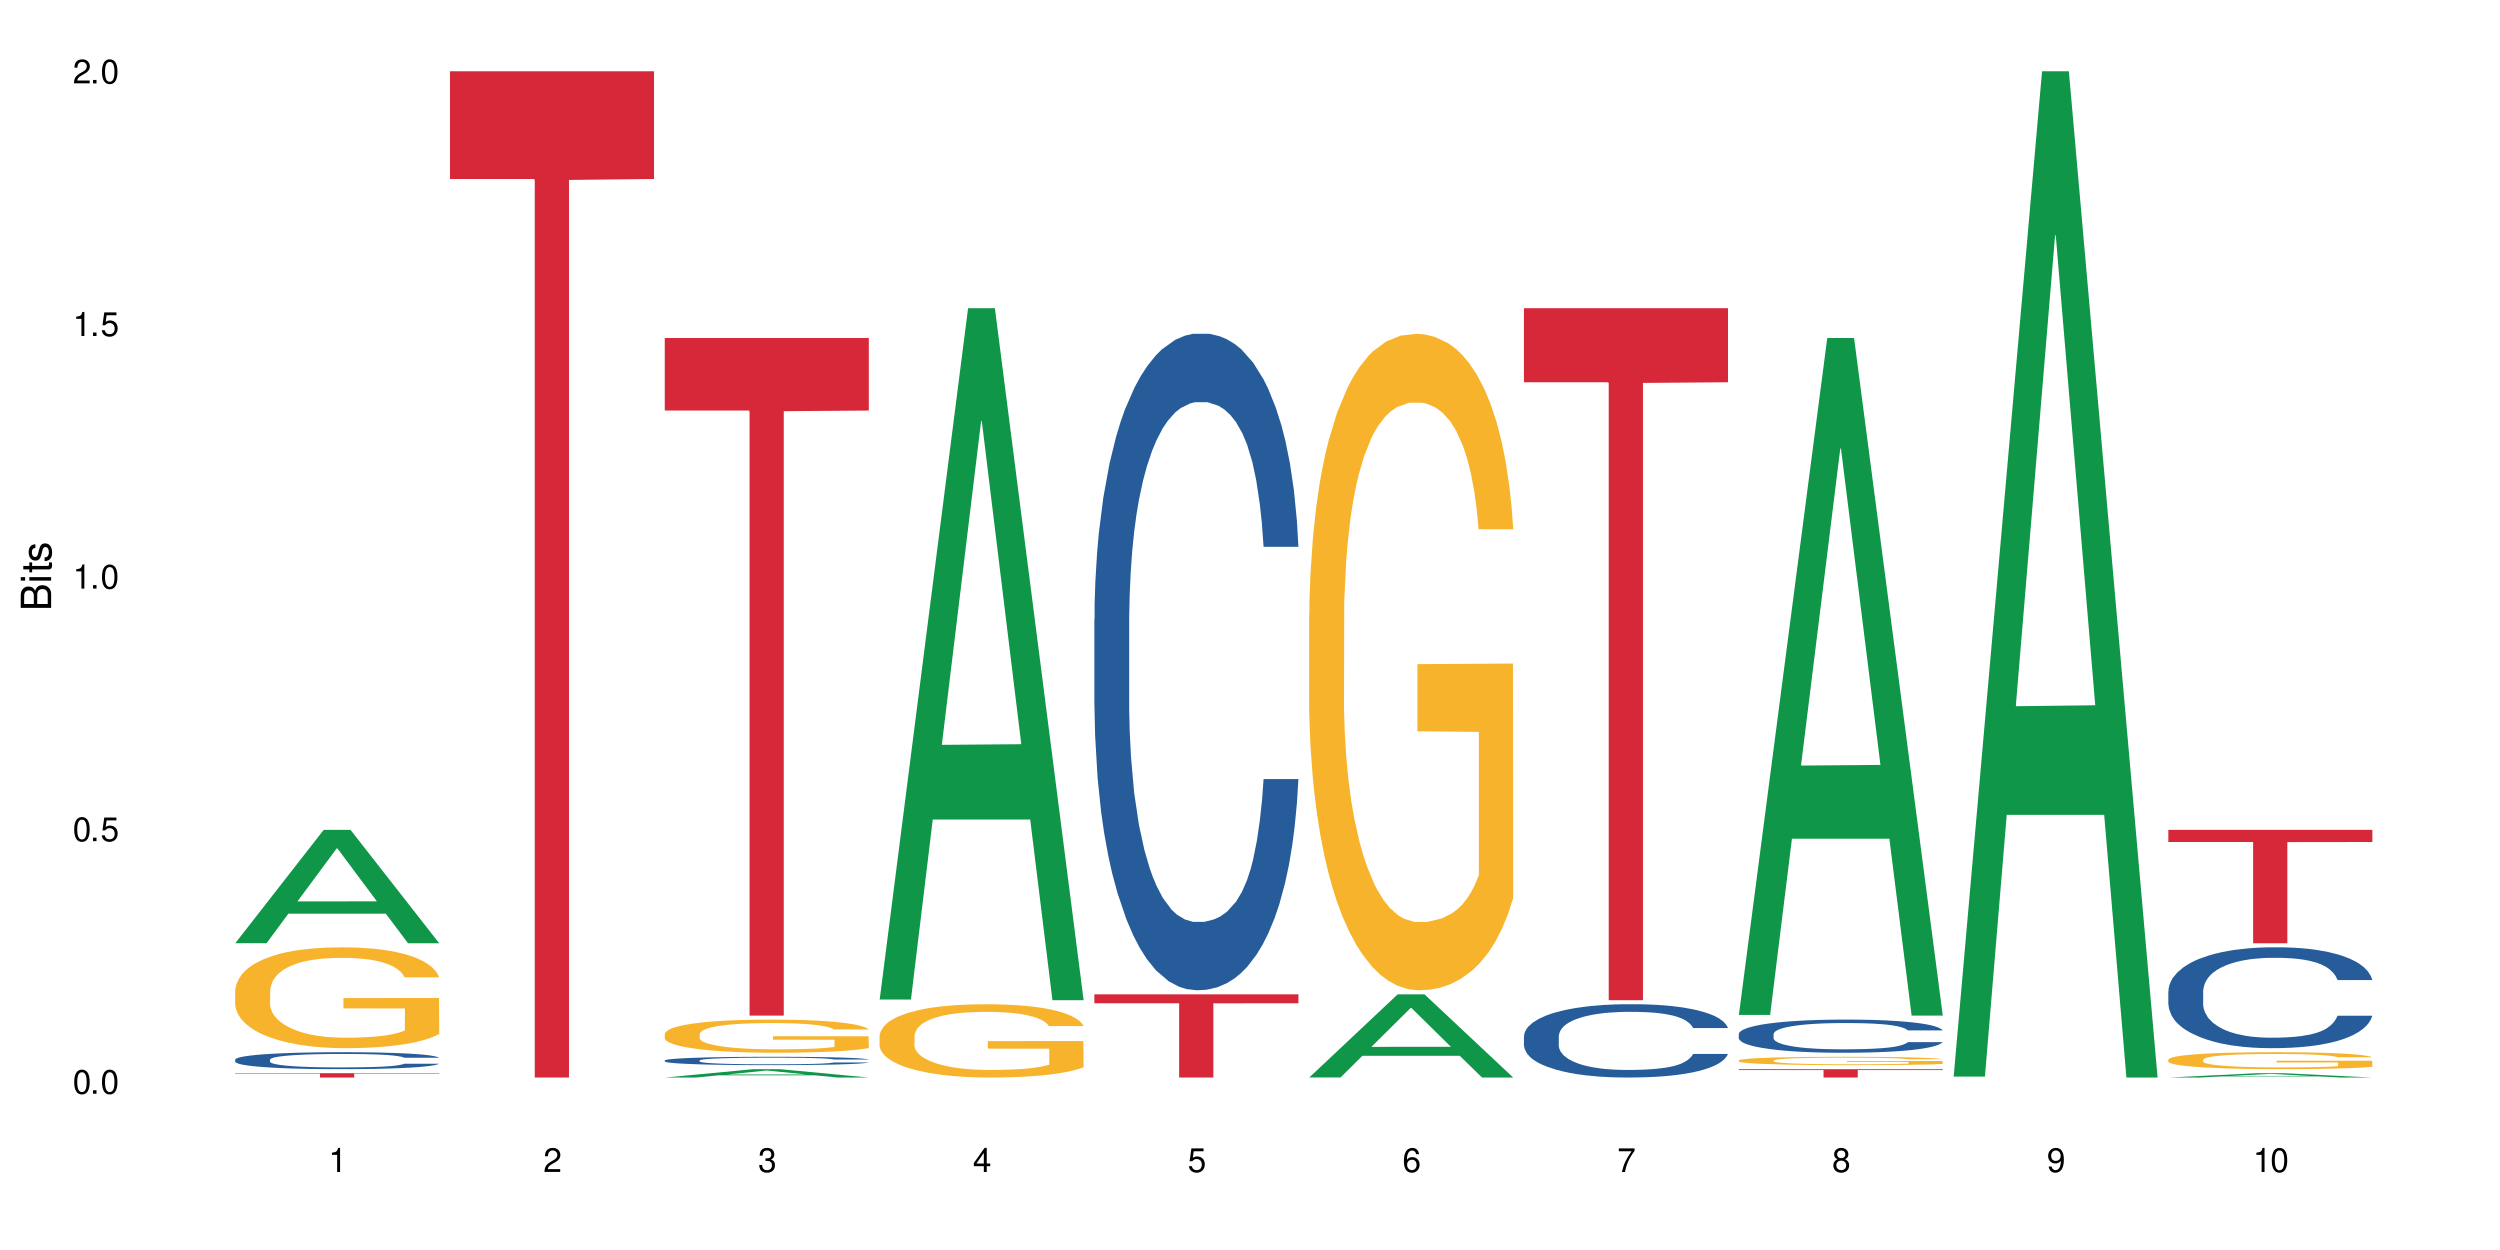 <?xml version="1.0" encoding="UTF-8"?>
<svg xmlns="http://www.w3.org/2000/svg" xmlns:xlink="http://www.w3.org/1999/xlink" width="720" height="360" viewBox="0 0 720 360">
<defs>
<g>
<g id="glyph-0-0">
</g>
<g id="glyph-0-1">
<path d="M 2.641 -6.938 C 2 -6.938 1.422 -6.656 1.078 -6.172 C 0.641 -5.562 0.406 -4.641 0.406 -3.359 C 0.406 -1.016 1.188 0.219 2.641 0.219 C 4.078 0.219 4.859 -1.016 4.859 -3.297 C 4.859 -4.641 4.656 -5.547 4.203 -6.172 C 3.844 -6.656 3.281 -6.938 2.641 -6.938 Z M 2.641 -6.188 C 3.547 -6.188 4 -5.25 4 -3.375 C 4 -1.406 3.562 -0.484 2.625 -0.484 C 1.734 -0.484 1.281 -1.438 1.281 -3.344 C 1.281 -5.25 1.734 -6.188 2.641 -6.188 Z M 2.641 -6.188 "/>
</g>
<g id="glyph-0-2">
<path d="M 1.828 -1 L 0.828 -1 L 0.828 0 L 1.828 0 Z M 1.828 -1 "/>
</g>
<g id="glyph-0-3">
<path d="M 4.562 -6.797 L 1.062 -6.797 L 0.547 -3.094 L 1.328 -3.094 C 1.719 -3.562 2.047 -3.734 2.578 -3.734 C 3.484 -3.734 4.062 -3.109 4.062 -2.094 C 4.062 -1.125 3.484 -0.531 2.578 -0.531 C 1.828 -0.531 1.375 -0.906 1.188 -1.672 L 0.328 -1.672 C 0.453 -1.109 0.547 -0.844 0.75 -0.594 C 1.125 -0.078 1.828 0.219 2.594 0.219 C 3.969 0.219 4.922 -0.781 4.922 -2.219 C 4.922 -3.562 4.031 -4.484 2.719 -4.484 C 2.25 -4.484 1.859 -4.359 1.469 -4.062 L 1.734 -5.969 L 4.562 -5.969 Z M 4.562 -6.797 "/>
</g>
<g id="glyph-0-4">
<path d="M 2.484 -4.938 L 2.484 0 L 3.328 0 L 3.328 -6.938 L 2.766 -6.938 C 2.469 -5.875 2.281 -5.734 0.984 -5.562 L 0.984 -4.938 Z M 2.484 -4.938 "/>
</g>
<g id="glyph-0-5">
<path d="M 4.859 -0.828 L 1.281 -0.828 C 1.359 -1.406 1.672 -1.781 2.5 -2.281 L 3.469 -2.828 C 4.406 -3.344 4.906 -4.062 4.906 -4.906 C 4.906 -5.484 4.672 -6.031 4.266 -6.406 C 3.859 -6.766 3.375 -6.938 2.719 -6.938 C 1.859 -6.938 1.219 -6.625 0.844 -6.031 C 0.609 -5.672 0.5 -5.234 0.484 -4.531 L 1.328 -4.531 C 1.359 -5.016 1.406 -5.281 1.531 -5.516 C 1.75 -5.938 2.188 -6.203 2.703 -6.203 C 3.469 -6.203 4.031 -5.641 4.031 -4.891 C 4.031 -4.344 3.719 -3.859 3.125 -3.516 L 2.234 -3 C 0.812 -2.172 0.406 -1.531 0.328 -0.016 L 4.859 -0.016 Z M 4.859 -0.828 "/>
</g>
<g id="glyph-0-6">
<path d="M 2.125 -3.188 L 2.578 -3.188 C 3.5 -3.188 3.984 -2.766 3.984 -1.922 C 3.984 -1.062 3.469 -0.531 2.594 -0.531 C 1.656 -0.531 1.203 -1 1.156 -2.016 L 0.312 -2.016 C 0.344 -1.453 0.438 -1.094 0.609 -0.781 C 0.953 -0.109 1.625 0.219 2.547 0.219 C 3.953 0.219 4.859 -0.625 4.859 -1.938 C 4.859 -2.828 4.516 -3.297 3.703 -3.594 C 4.344 -3.844 4.656 -4.328 4.656 -5.031 C 4.656 -6.219 3.875 -6.938 2.578 -6.938 C 1.203 -6.938 0.484 -6.172 0.453 -4.703 L 1.297 -4.703 C 1.312 -5.125 1.344 -5.359 1.453 -5.578 C 1.641 -5.969 2.062 -6.203 2.594 -6.203 C 3.344 -6.203 3.797 -5.75 3.797 -5 C 3.797 -4.516 3.609 -4.219 3.25 -4.047 C 3.016 -3.953 2.703 -3.922 2.125 -3.906 Z M 2.125 -3.188 "/>
</g>
<g id="glyph-0-7">
<path d="M 3.141 -1.672 L 3.141 0 L 3.984 0 L 3.984 -1.672 L 4.984 -1.672 L 4.984 -2.438 L 3.984 -2.438 L 3.984 -6.938 L 3.359 -6.938 L 0.266 -2.578 L 0.266 -1.672 Z M 3.141 -2.438 L 1 -2.438 L 3.141 -5.5 Z M 3.141 -2.438 "/>
</g>
<g id="glyph-0-8">
<path d="M 4.781 -5.125 C 4.609 -6.266 3.891 -6.938 2.844 -6.938 C 2.094 -6.938 1.422 -6.578 1.031 -5.953 C 0.594 -5.266 0.406 -4.422 0.406 -3.172 C 0.406 -2 0.578 -1.25 0.984 -0.641 C 1.359 -0.078 1.953 0.219 2.703 0.219 C 3.984 0.219 4.922 -0.75 4.922 -2.094 C 4.922 -3.375 4.062 -4.281 2.844 -4.281 C 2.172 -4.281 1.641 -4.031 1.281 -3.516 C 1.281 -5.234 1.828 -6.188 2.797 -6.188 C 3.391 -6.188 3.797 -5.797 3.938 -5.125 Z M 2.734 -3.531 C 3.547 -3.531 4.062 -2.953 4.062 -2.031 C 4.062 -1.156 3.484 -0.531 2.703 -0.531 C 1.922 -0.531 1.328 -1.188 1.328 -2.078 C 1.328 -2.938 1.906 -3.531 2.734 -3.531 Z M 2.734 -3.531 "/>
</g>
<g id="glyph-0-9">
<path d="M 4.984 -6.797 L 0.438 -6.797 L 0.438 -5.969 L 4.109 -5.969 C 2.5 -3.656 1.828 -2.234 1.328 0 L 2.219 0 C 2.594 -2.172 3.453 -4.047 4.984 -6.094 Z M 4.984 -6.797 "/>
</g>
<g id="glyph-0-10">
<path d="M 3.75 -3.656 C 4.469 -4.094 4.688 -4.438 4.688 -5.078 C 4.688 -6.172 3.844 -6.938 2.641 -6.938 C 1.438 -6.938 0.594 -6.172 0.594 -5.094 C 0.594 -4.438 0.812 -4.094 1.516 -3.656 C 0.734 -3.266 0.359 -2.703 0.359 -1.922 C 0.359 -0.656 1.281 0.219 2.641 0.219 C 3.984 0.219 4.922 -0.656 4.922 -1.922 C 4.922 -2.703 4.531 -3.266 3.75 -3.656 Z M 2.641 -6.188 C 3.359 -6.188 3.812 -5.75 3.812 -5.062 C 3.812 -4.406 3.344 -3.984 2.641 -3.984 C 1.922 -3.984 1.453 -4.406 1.453 -5.078 C 1.453 -5.75 1.922 -6.188 2.641 -6.188 Z M 2.641 -3.266 C 3.484 -3.266 4.062 -2.719 4.062 -1.906 C 4.062 -1.078 3.484 -0.531 2.625 -0.531 C 1.797 -0.531 1.219 -1.094 1.219 -1.906 C 1.219 -2.719 1.781 -3.266 2.641 -3.266 Z M 2.641 -3.266 "/>
</g>
<g id="glyph-0-11">
<path d="M 0.516 -1.578 C 0.672 -0.453 1.406 0.219 2.438 0.219 C 3.188 0.219 3.859 -0.141 4.266 -0.766 C 4.688 -1.453 4.891 -2.297 4.891 -3.547 C 4.891 -4.719 4.703 -5.453 4.312 -6.078 C 3.938 -6.641 3.344 -6.938 2.594 -6.938 C 1.297 -6.938 0.359 -5.969 0.359 -4.625 C 0.359 -3.344 1.234 -2.453 2.453 -2.453 C 3.094 -2.453 3.578 -2.672 4.016 -3.203 C 4 -1.484 3.469 -0.531 2.5 -0.531 C 1.906 -0.531 1.484 -0.906 1.359 -1.578 Z M 2.578 -6.203 C 3.375 -6.203 3.969 -5.531 3.969 -4.641 C 3.969 -3.797 3.391 -3.188 2.547 -3.188 C 1.734 -3.188 1.234 -3.766 1.234 -4.688 C 1.234 -5.562 1.797 -6.203 2.578 -6.203 Z M 2.578 -6.203 "/>
</g>
<g id="glyph-1-0">
</g>
<g id="glyph-1-1">
<path d="M 0 -0.953 L 0 -4.891 C 0 -5.719 -0.234 -6.344 -0.734 -6.797 C -1.188 -7.234 -1.812 -7.469 -2.5 -7.469 C -3.547 -7.469 -4.188 -7 -4.625 -5.875 C -4.984 -6.688 -5.625 -7.094 -6.531 -7.094 C -7.172 -7.094 -7.734 -6.859 -8.141 -6.391 C -8.562 -5.922 -8.75 -5.344 -8.75 -4.5 L -8.75 -0.953 Z M -4.984 -2.062 L -7.766 -2.062 L -7.766 -4.219 C -7.766 -4.844 -7.688 -5.203 -7.453 -5.5 C -7.219 -5.812 -6.859 -5.969 -6.375 -5.969 C -5.891 -5.969 -5.531 -5.812 -5.297 -5.5 C -5.062 -5.203 -4.984 -4.844 -4.984 -4.219 Z M -0.984 -2.062 L -4 -2.062 L -4 -4.781 C -4 -5.766 -3.438 -6.359 -2.484 -6.359 C -1.547 -6.359 -0.984 -5.766 -0.984 -4.781 Z M -0.984 -2.062 "/>
</g>
<g id="glyph-1-2">
<path d="M -6.281 -1.797 L -6.281 -0.797 L 0 -0.797 L 0 -1.797 Z M -8.75 -1.797 L -8.75 -0.797 L -7.484 -0.797 L -7.484 -1.797 Z M -8.75 -1.797 "/>
</g>
<g id="glyph-1-3">
<path d="M -6.281 -3.047 L -6.281 -2.016 L -8.016 -2.016 L -8.016 -1.016 L -6.281 -1.016 L -6.281 -0.172 L -5.469 -0.172 L -5.469 -1.016 L -0.719 -1.016 C -0.078 -1.016 0.281 -1.453 0.281 -2.234 C 0.281 -2.5 0.25 -2.719 0.188 -3.047 L -0.641 -3.047 C -0.609 -2.906 -0.594 -2.766 -0.594 -2.562 C -0.594 -2.141 -0.719 -2.016 -1.156 -2.016 L -5.469 -2.016 L -5.469 -3.047 Z M -6.281 -3.047 "/>
</g>
<g id="glyph-1-4">
<path d="M -4.531 -5.25 C -5.766 -5.25 -6.469 -4.422 -6.469 -2.969 C -6.469 -1.516 -5.719 -0.562 -4.547 -0.562 C -3.562 -0.562 -3.094 -1.062 -2.734 -2.562 L -2.516 -3.484 C -2.344 -4.188 -2.094 -4.469 -1.641 -4.469 C -1.047 -4.469 -0.641 -3.875 -0.641 -3 C -0.641 -2.453 -0.797 -2 -1.062 -1.75 C -1.25 -1.594 -1.422 -1.531 -1.875 -1.469 L -1.875 -0.406 C -0.422 -0.453 0.281 -1.266 0.281 -2.922 C 0.281 -4.5 -0.5 -5.516 -1.719 -5.516 C -2.656 -5.516 -3.172 -4.984 -3.469 -3.734 L -3.703 -2.766 C -3.891 -1.953 -4.156 -1.609 -4.594 -1.609 C -5.188 -1.609 -5.547 -2.125 -5.547 -2.938 C -5.547 -3.75 -5.203 -4.172 -4.531 -4.203 Z M -4.531 -5.25 "/>
</g>
</g>
</defs>
<rect x="-72" y="-36" width="864" height="432" fill="rgb(100%, 100%, 100%)" fill-opacity="1"/>
<path fill-rule="nonzero" fill="rgb(6.275%, 58.824%, 28.235%)" fill-opacity="1" d="M 67.73 271.637 L 67.793 271.605 L 93.223 239 L 100.945 239 L 126.5 271.668 L 117.52 271.668 L 111.117 263.141 L 83.051 263.141 L 76.773 271.637 L 67.73 271.637 L 85.75 259.613 L 108.543 259.582 L 97.176 244.336 L 97.051 244.305 L 96.926 244.398 L 85.688 259.582 L 85.75 259.613 Z M 67.73 271.637 "/>
<path fill-rule="nonzero" fill="rgb(14.51%, 36.078%, 60%)" fill-opacity="1" d="M 67.73 305.16 L 67.801 305.156 L 67.801 305.051 L 68.02 304.879 L 68.52 304.664 L 69.02 304.52 L 70.312 304.254 L 72.102 304 L 73.965 303.805 L 75.328 303.688 L 76.547 303.602 L 79.34 303.434 L 81.133 303.352 L 83.066 303.273 L 85.434 303.199 L 87.152 303.156 L 91.023 303.082 L 93.891 303.051 L 96.113 303.039 L 100.914 303.039 L 103.781 303.055 L 105.859 303.078 L 108.152 303.113 L 110.086 303.156 L 113.457 303.254 L 116.465 303.379 L 117.828 303.449 L 119.977 303.586 L 121.625 303.719 L 122.773 303.836 L 124.062 304 L 125.207 304.203 L 126.07 304.43 L 126.5 304.621 L 116.465 304.621 L 115.965 304.441 L 115.391 304.305 L 114.316 304.121 L 113.238 303.992 L 111.734 303.863 L 110.375 303.777 L 108.512 303.695 L 106.863 303.641 L 105.141 303.602 L 103.492 303.574 L 100.34 303.547 L 96.684 303.547 L 95.324 303.555 L 92.527 303.59 L 91.023 303.621 L 88.871 303.684 L 87.367 303.742 L 85.578 303.832 L 84.359 303.906 L 82.852 304.023 L 81.777 304.125 L 80.559 304.273 L 79.844 304.387 L 79.199 304.508 L 78.625 304.656 L 78.195 304.812 L 77.906 304.977 L 77.766 305.137 L 77.766 305.828 L 77.906 305.988 L 78.266 306.176 L 79.199 306.449 L 80.559 306.684 L 82.137 306.871 L 83.641 307.008 L 84.5 307.07 L 85.648 307.141 L 87.441 307.23 L 90.02 307.32 L 91.523 307.355 L 93.816 307.391 L 96.184 307.406 L 99.336 307.406 L 102.133 307.391 L 103.996 307.367 L 105.93 307.332 L 108.582 307.258 L 110.23 307.184 L 111.664 307.102 L 112.738 307.016 L 113.457 306.945 L 114.531 306.805 L 115.391 306.652 L 116.035 306.5 L 116.465 306.348 L 126.5 306.348 L 126.07 306.523 L 125.422 306.699 L 124.777 306.828 L 123.777 306.984 L 122.629 307.121 L 120.98 307.277 L 119.617 307.383 L 117.828 307.492 L 116.18 307.578 L 114.387 307.652 L 111.734 307.742 L 110.016 307.785 L 108.152 307.828 L 105.93 307.863 L 103.137 307.895 L 100.125 307.91 L 97.328 307.914 L 94.32 307.906 L 92.098 307.891 L 89.16 307.848 L 85.504 307.77 L 82.852 307.684 L 80.773 307.598 L 78.984 307.512 L 76.977 307.391 L 74.395 307.195 L 72.82 307.043 L 71.746 306.918 L 70.527 306.742 L 69.664 306.586 L 68.664 306.336 L 67.945 306.02 L 67.73 305.777 Z M 67.73 305.16 "/>
<path fill-rule="nonzero" fill="rgb(96.863%, 70.196%, 16.863%)" fill-opacity="1" d="M 67.73 285.27 L 67.801 285.246 L 67.801 284.715 L 68.09 283.52 L 68.805 281.875 L 69.738 280.523 L 70.742 279.461 L 71.387 278.906 L 72.461 278.109 L 73.395 277.527 L 75.758 276.332 L 78.77 275.219 L 80.418 274.742 L 82.281 274.289 L 84.93 273.785 L 86.148 273.602 L 89.875 273.176 L 94.105 272.91 L 98.762 272.832 L 100.914 272.859 L 103.852 272.965 L 107.863 273.258 L 110.16 273.52 L 111.949 273.785 L 113.812 274.133 L 116.105 274.66 L 118.258 275.297 L 119.977 275.934 L 121.695 276.73 L 123.129 277.578 L 124.348 278.508 L 125.422 279.621 L 126.07 280.551 L 126.5 281.477 L 116.535 281.477 L 115.965 280.551 L 115.32 279.832 L 114.242 278.957 L 113.168 278.32 L 112.094 277.816 L 110.086 277.129 L 108.367 276.703 L 106.215 276.332 L 104.137 276.094 L 101.773 275.934 L 100.34 275.883 L 96.543 275.883 L 93.102 276.066 L 91.094 276.281 L 89.66 276.492 L 87.656 276.891 L 86.438 277.207 L 85.719 277.422 L 83.57 278.242 L 82.137 278.984 L 81.348 279.488 L 80.344 280.285 L 79.629 281 L 78.84 282.062 L 78.41 282.855 L 77.836 284.66 L 77.766 289.434 L 77.98 290.441 L 78.41 291.531 L 78.984 292.484 L 79.844 293.492 L 80.703 294.262 L 82.207 295.297 L 83.496 295.988 L 84.5 296.438 L 86.438 297.152 L 87.227 297.391 L 89.09 297.871 L 91.023 298.242 L 93.387 298.559 L 95.18 298.719 L 98.047 298.852 L 101.703 298.852 L 106 298.691 L 108.727 298.48 L 110.59 298.266 L 111.809 298.082 L 113.312 297.789 L 114.387 297.523 L 115.391 297.234 L 116.609 296.781 L 116.609 290.441 L 98.906 290.418 L 98.906 287.445 L 126.426 287.418 L 126.5 297.789 L 124.992 298.508 L 123.129 299.195 L 121.34 299.727 L 119.477 300.176 L 116.824 300.68 L 114.672 301 L 111.375 301.371 L 108.367 301.609 L 105.215 301.77 L 102.418 301.848 L 99.121 301.875 L 96.184 301.82 L 93.031 301.664 L 90.52 301.449 L 88.227 301.184 L 85.934 300.84 L 83.066 300.281 L 81.203 299.832 L 79.27 299.273 L 77.336 298.613 L 75.613 297.895 L 74.469 297.34 L 73.32 296.703 L 72.102 295.906 L 70.957 295.004 L 70.098 294.184 L 69.309 293.254 L 68.734 292.379 L 68.16 291.188 L 67.875 290.23 L 67.73 289.41 Z M 67.73 285.27 "/>
<path fill-rule="nonzero" fill="rgb(83.922%, 15.686%, 22.353%)" fill-opacity="1" d="M 67.73 309.078 L 126.5 309.078 L 126.5 309.215 L 102.008 309.215 L 102.008 310.332 L 92.152 310.332 L 92.152 309.215 L 67.73 309.215 Z M 67.73 309.078 "/>
<path fill-rule="nonzero" fill="rgb(83.922%, 15.686%, 22.353%)" fill-opacity="1" d="M 129.594 20.527 L 188.359 20.527 L 188.359 51.547 L 163.867 51.82 L 163.867 310.332 L 154.012 310.332 L 154.012 52.094 L 153.871 51.547 L 129.594 51.547 Z M 129.594 20.527 "/>
<path fill-rule="nonzero" fill="rgb(6.275%, 58.824%, 28.235%)" fill-opacity="1" d="M 191.453 310.332 L 191.516 310.328 L 216.945 307.926 L 224.668 307.926 L 250.219 310.332 L 241.242 310.332 L 234.84 309.703 L 206.773 309.703 L 200.492 310.332 L 191.453 310.332 L 209.473 309.445 L 232.266 309.441 L 220.898 308.32 L 220.773 308.316 L 220.648 308.324 L 209.41 309.441 L 209.473 309.445 Z M 191.453 310.332 "/>
<path fill-rule="nonzero" fill="rgb(14.51%, 36.078%, 60%)" fill-opacity="1" d="M 191.453 305.406 L 191.523 305.402 L 191.523 305.352 L 191.738 305.266 L 192.242 305.16 L 192.742 305.09 L 194.031 304.957 L 195.824 304.832 L 197.688 304.734 L 199.051 304.68 L 200.27 304.637 L 203.062 304.555 L 204.855 304.512 L 206.789 304.477 L 209.156 304.438 L 210.875 304.414 L 214.746 304.379 L 217.613 304.363 L 219.832 304.359 L 224.637 304.359 L 227.5 304.367 L 229.582 304.379 L 231.875 304.395 L 233.809 304.414 L 237.176 304.465 L 240.188 304.523 L 241.547 304.559 L 243.699 304.629 L 245.348 304.695 L 246.492 304.75 L 247.785 304.832 L 248.93 304.934 L 249.789 305.043 L 250.219 305.137 L 240.188 305.137 L 239.684 305.051 L 239.113 304.984 L 238.035 304.891 L 236.961 304.828 L 235.457 304.766 L 234.094 304.723 L 232.23 304.68 L 230.582 304.656 L 228.863 304.637 L 227.215 304.621 L 224.062 304.609 L 220.406 304.609 L 219.043 304.613 L 216.25 304.629 L 214.746 304.645 L 212.594 304.676 L 211.09 304.707 L 209.297 304.75 L 208.078 304.785 L 206.574 304.844 L 205.5 304.895 L 204.281 304.969 L 203.566 305.023 L 202.918 305.082 L 202.348 305.156 L 201.918 305.234 L 201.629 305.316 L 201.484 305.395 L 201.484 305.734 L 201.629 305.812 L 201.988 305.906 L 202.918 306.039 L 204.281 306.156 L 205.859 306.25 L 207.363 306.316 L 208.223 306.344 L 209.371 306.379 L 211.16 306.426 L 213.742 306.469 L 215.246 306.488 L 217.539 306.504 L 219.906 306.512 L 223.059 306.512 L 225.852 306.504 L 227.715 306.492 L 229.652 306.477 L 232.305 306.438 L 233.953 306.402 L 235.387 306.359 L 236.461 306.32 L 237.176 306.285 L 238.254 306.215 L 239.113 306.141 L 239.758 306.062 L 240.188 305.988 L 250.219 305.988 L 249.789 306.078 L 249.145 306.164 L 248.5 306.227 L 247.496 306.305 L 246.352 306.371 L 244.703 306.449 L 243.34 306.5 L 241.547 306.555 L 239.898 306.598 L 238.109 306.633 L 235.457 306.676 L 233.738 306.699 L 231.875 306.719 L 229.652 306.738 L 226.855 306.754 L 223.848 306.762 L 221.051 306.762 L 218.043 306.758 L 215.82 306.75 L 212.883 306.73 L 209.227 306.691 L 206.574 306.648 L 204.496 306.605 L 202.703 306.562 L 200.699 306.504 L 198.117 306.406 L 196.543 306.332 L 195.465 306.27 L 194.246 306.184 L 193.387 306.109 L 192.383 305.984 L 191.668 305.828 L 191.453 305.707 Z M 191.453 305.406 "/>
<path fill-rule="nonzero" fill="rgb(96.863%, 70.196%, 16.863%)" fill-opacity="1" d="M 191.453 297.738 L 191.523 297.73 L 191.523 297.555 L 191.812 297.164 L 192.527 296.621 L 193.461 296.18 L 194.461 295.828 L 195.109 295.648 L 196.184 295.387 L 197.113 295.195 L 199.48 294.801 L 202.488 294.434 L 204.137 294.277 L 206 294.129 L 208.652 293.965 L 209.871 293.902 L 213.598 293.766 L 217.828 293.676 L 222.484 293.652 L 224.637 293.66 L 227.574 293.695 L 231.586 293.789 L 233.879 293.879 L 235.672 293.965 L 237.535 294.078 L 239.828 294.254 L 241.98 294.461 L 243.699 294.672 L 245.418 294.934 L 246.852 295.211 L 248.07 295.516 L 249.145 295.883 L 249.789 296.188 L 250.219 296.492 L 240.258 296.492 L 239.684 296.188 L 239.039 295.953 L 237.965 295.664 L 236.891 295.453 L 235.816 295.289 L 233.809 295.062 L 232.09 294.922 L 229.938 294.801 L 227.859 294.723 L 225.496 294.672 L 224.062 294.652 L 220.262 294.652 L 216.824 294.715 L 214.816 294.785 L 213.383 294.855 L 211.375 294.984 L 210.156 295.09 L 209.441 295.16 L 207.293 295.43 L 205.859 295.672 L 205.07 295.84 L 204.066 296.102 L 203.348 296.336 L 202.562 296.684 L 202.133 296.945 L 201.559 297.539 L 201.484 299.105 L 201.703 299.438 L 202.133 299.797 L 202.703 300.109 L 203.566 300.441 L 204.426 300.691 L 205.93 301.031 L 207.219 301.258 L 208.223 301.406 L 210.156 301.645 L 210.945 301.723 L 212.809 301.879 L 214.746 302 L 217.109 302.105 L 218.902 302.156 L 221.77 302.199 L 225.422 302.199 L 229.723 302.148 L 232.445 302.078 L 234.309 302.008 L 235.527 301.949 L 237.035 301.852 L 238.109 301.766 L 239.113 301.668 L 240.332 301.52 L 240.332 299.438 L 222.629 299.43 L 222.629 298.453 L 250.148 298.445 L 250.219 301.852 L 248.715 302.086 L 246.852 302.312 L 245.059 302.488 L 243.195 302.637 L 240.547 302.801 L 238.395 302.906 L 235.098 303.027 L 232.09 303.105 L 228.934 303.16 L 226.141 303.188 L 222.844 303.195 L 219.906 303.176 L 216.75 303.125 L 214.242 303.055 L 211.949 302.969 L 209.656 302.855 L 206.789 302.672 L 204.926 302.523 L 202.992 302.34 L 201.055 302.121 L 199.336 301.887 L 198.191 301.703 L 197.043 301.496 L 195.824 301.234 L 194.68 300.938 L 193.816 300.668 L 193.031 300.363 L 192.457 300.074 L 191.883 299.684 L 191.598 299.367 L 191.453 299.098 Z M 191.453 297.738 "/>
<path fill-rule="nonzero" fill="rgb(83.922%, 15.686%, 22.353%)" fill-opacity="1" d="M 191.453 97.352 L 250.219 97.352 L 250.219 118.238 L 225.727 118.422 L 225.727 292.488 L 215.875 292.488 L 215.875 118.605 L 215.73 118.238 L 191.453 118.238 Z M 191.453 97.352 "/>
<path fill-rule="nonzero" fill="rgb(6.275%, 58.824%, 28.235%)" fill-opacity="1" d="M 253.312 287.871 L 253.375 287.684 L 278.805 88.758 L 286.527 88.758 L 312.082 288.059 L 303.102 288.059 L 296.699 236.035 L 268.633 236.035 L 262.355 287.871 L 253.312 287.871 L 271.332 214.516 L 294.125 214.328 L 282.762 121.32 L 282.633 121.133 L 282.508 121.695 L 271.27 214.328 L 271.332 214.516 Z M 253.312 287.871 "/>
<path fill-rule="nonzero" fill="rgb(96.863%, 70.196%, 16.863%)" fill-opacity="1" d="M 253.312 298.266 L 253.387 298.246 L 253.387 297.859 L 253.672 296.992 L 254.387 295.797 L 255.32 294.812 L 256.324 294.043 L 256.969 293.637 L 258.043 293.059 L 258.977 292.637 L 261.34 291.766 L 264.352 290.957 L 266 290.609 L 267.863 290.281 L 270.516 289.918 L 271.73 289.781 L 275.461 289.473 L 279.688 289.281 L 284.348 289.223 L 286.496 289.242 L 289.434 289.32 L 293.449 289.531 L 295.742 289.723 L 297.531 289.918 L 299.395 290.168 L 301.691 290.551 L 303.84 291.016 L 305.559 291.477 L 307.281 292.055 L 308.715 292.672 L 309.93 293.348 L 311.008 294.156 L 311.652 294.832 L 312.082 295.508 L 302.121 295.508 L 301.547 294.832 L 300.902 294.312 L 299.824 293.676 L 298.75 293.215 L 297.676 292.848 L 295.668 292.344 L 293.949 292.039 L 291.801 291.766 L 289.723 291.594 L 287.355 291.477 L 285.922 291.441 L 282.125 291.441 L 278.684 291.574 L 276.676 291.73 L 275.242 291.883 L 273.238 292.172 L 272.02 292.402 L 271.301 292.559 L 269.152 293.156 L 267.719 293.695 L 266.93 294.062 L 265.926 294.641 L 265.211 295.16 L 264.422 295.93 L 263.992 296.508 L 263.418 297.82 L 263.348 301.289 L 263.562 302.023 L 263.992 302.812 L 264.566 303.508 L 265.426 304.242 L 266.285 304.801 L 267.789 305.551 L 269.082 306.051 L 270.082 306.379 L 272.02 306.902 L 272.809 307.074 L 274.672 307.422 L 276.605 307.691 L 278.973 307.922 L 280.762 308.039 L 283.629 308.133 L 287.285 308.133 L 291.586 308.02 L 294.309 307.863 L 296.172 307.711 L 297.391 307.574 L 298.895 307.363 L 299.969 307.172 L 300.973 306.957 L 302.191 306.633 L 302.191 302.023 L 284.488 302.004 L 284.488 299.844 L 312.008 299.824 L 312.082 307.363 L 310.578 307.883 L 308.715 308.387 L 306.922 308.77 L 305.059 309.098 L 302.406 309.465 L 300.258 309.695 L 296.961 309.965 L 293.949 310.141 L 290.797 310.254 L 288 310.312 L 284.703 310.332 L 281.766 310.293 L 278.613 310.18 L 276.105 310.023 L 273.812 309.832 L 271.516 309.582 L 268.652 309.176 L 266.789 308.848 L 264.852 308.441 L 262.918 307.961 L 261.195 307.441 L 260.051 307.035 L 258.902 306.574 L 257.684 305.996 L 256.539 305.34 L 255.68 304.742 L 254.891 304.066 L 254.316 303.43 L 253.742 302.562 L 253.457 301.871 L 253.312 301.273 Z M 253.312 298.266 "/>
<path fill-rule="nonzero" fill="rgb(14.51%, 36.078%, 60%)" fill-opacity="1" d="M 315.176 178.398 L 315.246 178.227 L 315.246 174.078 L 315.461 167.512 L 315.961 159.215 L 316.465 153.512 L 317.754 143.316 L 319.547 133.465 L 321.41 125.859 L 322.77 121.367 L 323.988 117.91 L 326.785 111.516 L 328.578 108.234 L 330.512 105.293 L 332.875 102.355 L 334.598 100.629 L 338.465 97.863 L 341.332 96.652 L 343.555 96.137 L 348.355 96.137 L 351.223 96.828 L 353.301 97.691 L 355.594 99.074 L 357.531 100.629 L 360.898 104.43 L 363.91 109.27 L 365.27 112.035 L 367.422 117.395 L 369.07 122.578 L 370.215 127.07 L 371.504 133.465 L 372.652 141.242 L 373.512 150.059 L 373.941 157.488 L 363.91 157.488 L 363.406 150.574 L 362.832 145.219 L 361.758 138.133 L 360.684 133.121 L 359.18 128.109 L 357.816 124.824 L 355.953 121.539 L 354.305 119.465 L 352.586 117.91 L 350.938 116.875 L 347.785 115.836 L 344.129 115.836 L 342.766 116.184 L 339.973 117.566 L 338.465 118.773 L 336.316 121.195 L 334.812 123.441 L 333.02 126.898 L 331.801 129.836 L 330.297 134.328 L 329.223 138.305 L 328.004 144.008 L 327.285 148.328 L 326.641 153.168 L 326.066 158.871 L 325.637 164.922 L 325.352 171.316 L 325.207 177.535 L 325.207 204.324 L 325.352 210.547 L 325.711 217.805 L 326.641 228.348 L 328.004 237.508 L 329.578 244.766 L 331.086 249.949 L 331.945 252.371 L 333.09 255.137 L 334.883 258.59 L 337.465 262.047 L 338.969 263.43 L 341.262 264.812 L 343.625 265.504 L 346.781 265.504 L 349.574 264.812 L 351.438 263.949 L 353.375 262.566 L 356.023 259.629 L 357.672 256.863 L 359.105 253.578 L 360.184 250.297 L 360.898 247.531 L 361.973 242.172 L 362.832 236.297 L 363.48 230.25 L 363.91 224.371 L 373.941 224.371 L 373.512 231.285 L 372.867 238.027 L 372.223 243.039 L 371.219 249.086 L 370.07 254.445 L 368.422 260.492 L 367.062 264.469 L 365.27 268.789 L 363.621 272.07 L 361.832 275.012 L 359.18 278.465 L 357.457 280.195 L 355.594 281.75 L 353.375 283.133 L 350.578 284.344 L 347.57 285.035 L 344.773 285.207 L 341.762 284.859 L 339.543 284.172 L 336.602 282.613 L 332.949 279.504 L 330.297 276.219 L 328.219 272.938 L 326.426 269.48 L 324.418 264.812 L 321.84 257.211 L 320.262 251.332 L 319.188 246.492 L 317.969 239.754 L 317.109 233.703 L 316.105 224.027 L 315.391 211.754 L 315.176 202.25 Z M 315.176 178.398 "/>
<path fill-rule="nonzero" fill="rgb(83.922%, 15.686%, 22.353%)" fill-opacity="1" d="M 315.176 286.371 L 373.941 286.371 L 373.941 288.938 L 349.449 288.957 L 349.449 310.332 L 339.594 310.332 L 339.594 288.98 L 339.453 288.938 L 315.176 288.938 Z M 315.176 286.371 "/>
<path fill-rule="nonzero" fill="rgb(6.275%, 58.824%, 28.235%)" fill-opacity="1" d="M 377.035 310.309 L 377.098 310.289 L 402.527 286.371 L 410.25 286.371 L 435.805 310.332 L 426.824 310.332 L 420.422 304.078 L 392.355 304.078 L 386.078 310.309 L 377.035 310.309 L 395.055 301.492 L 417.848 301.469 L 406.48 290.285 L 406.355 290.262 L 406.23 290.332 L 394.992 301.469 L 395.055 301.492 Z M 377.035 310.309 "/>
<path fill-rule="nonzero" fill="rgb(96.863%, 70.196%, 16.863%)" fill-opacity="1" d="M 377.035 177.117 L 377.105 176.945 L 377.105 173.492 L 377.395 165.719 L 378.109 155.016 L 379.043 146.207 L 380.047 139.301 L 380.691 135.676 L 381.766 130.496 L 382.695 126.699 L 385.062 118.926 L 388.07 111.676 L 389.719 108.566 L 391.582 105.633 L 394.234 102.352 L 395.453 101.141 L 399.18 98.379 L 403.41 96.652 L 408.066 96.137 L 410.219 96.309 L 413.156 97 L 417.168 98.898 L 419.461 100.625 L 421.254 102.352 L 423.117 104.598 L 425.41 108.051 L 427.562 112.191 L 429.281 116.336 L 431 121.516 L 432.434 127.043 L 433.652 133.086 L 434.727 140.34 L 435.375 146.383 L 435.805 152.426 L 425.84 152.426 L 425.27 146.383 L 424.621 141.719 L 423.547 136.023 L 422.473 131.879 L 421.398 128.598 L 419.391 124.105 L 417.672 121.344 L 415.52 118.926 L 413.441 117.375 L 411.078 116.336 L 409.645 115.992 L 405.848 115.992 L 402.406 117.199 L 400.398 118.582 L 398.965 119.965 L 396.961 122.555 L 395.742 124.625 L 395.023 126.008 L 392.875 131.359 L 391.441 136.195 L 390.652 139.477 L 389.648 144.656 L 388.934 149.316 L 388.145 156.223 L 387.715 161.402 L 387.141 173.145 L 387.07 204.227 L 387.285 210.785 L 387.715 217.867 L 388.289 224.082 L 389.148 230.645 L 390.008 235.652 L 391.512 242.387 L 392.801 246.875 L 393.805 249.809 L 395.742 254.473 L 396.527 256.027 L 398.391 259.133 L 400.328 261.551 L 402.691 263.625 L 404.484 264.66 L 407.352 265.523 L 411.008 265.523 L 415.305 264.488 L 418.031 263.105 L 419.895 261.723 L 421.109 260.516 L 422.617 258.617 L 423.691 256.891 L 424.695 254.988 L 425.914 252.055 L 425.914 210.785 L 408.211 210.613 L 408.211 191.273 L 435.73 191.102 L 435.805 258.617 L 434.297 263.277 L 432.434 267.766 L 430.645 271.223 L 428.781 274.156 L 426.129 277.438 L 423.977 279.508 L 420.68 281.926 L 417.672 283.48 L 414.52 284.516 L 411.723 285.035 L 408.426 285.207 L 405.488 284.863 L 402.336 283.824 L 399.824 282.445 L 397.531 280.719 L 395.238 278.473 L 392.371 274.848 L 390.508 271.91 L 388.574 268.285 L 386.641 263.969 L 384.918 259.309 L 383.773 255.68 L 382.625 251.535 L 381.406 246.355 L 380.262 240.484 L 379.398 235.133 L 378.613 229.09 L 378.039 223.391 L 377.465 215.621 L 377.18 209.406 L 377.035 204.055 Z M 377.035 177.117 "/>
<path fill-rule="nonzero" fill="rgb(14.51%, 36.078%, 60%)" fill-opacity="1" d="M 438.895 298.406 L 438.969 298.387 L 438.969 297.926 L 439.184 297.191 L 439.684 296.266 L 440.188 295.629 L 441.477 294.492 L 443.27 293.391 L 445.133 292.543 L 446.492 292.039 L 447.711 291.652 L 450.508 290.941 L 452.297 290.574 L 454.234 290.246 L 456.598 289.918 L 458.316 289.723 L 462.188 289.414 L 465.055 289.281 L 467.277 289.223 L 472.078 289.223 L 474.945 289.301 L 477.023 289.395 L 479.316 289.551 L 481.254 289.723 L 484.621 290.148 L 487.629 290.688 L 488.992 290.996 L 491.141 291.598 L 492.789 292.176 L 493.938 292.676 L 495.227 293.391 L 496.375 294.258 L 497.234 295.242 L 497.664 296.074 L 487.629 296.074 L 487.129 295.301 L 486.555 294.703 L 485.48 293.91 L 484.406 293.352 L 482.898 292.793 L 481.539 292.426 L 479.676 292.059 L 478.027 291.828 L 476.309 291.652 L 474.66 291.539 L 471.504 291.422 L 467.852 291.422 L 466.488 291.461 L 463.691 291.613 L 462.188 291.75 L 460.039 292.02 L 458.535 292.27 L 456.742 292.656 L 455.523 292.984 L 454.02 293.488 L 452.941 293.93 L 451.727 294.566 L 451.008 295.051 L 450.363 295.59 L 449.789 296.227 L 449.359 296.902 L 449.074 297.617 L 448.93 298.312 L 448.93 301.301 L 449.074 301.996 L 449.43 302.809 L 450.363 303.984 L 451.727 305.008 L 453.301 305.816 L 454.805 306.395 L 455.668 306.668 L 456.812 306.977 L 458.605 307.359 L 461.184 307.746 L 462.691 307.902 L 464.984 308.055 L 467.348 308.133 L 470.5 308.133 L 473.297 308.055 L 475.16 307.961 L 477.094 307.805 L 479.746 307.477 L 481.395 307.168 L 482.828 306.801 L 483.902 306.434 L 484.621 306.125 L 485.695 305.527 L 486.555 304.871 L 487.199 304.195 L 487.629 303.539 L 497.664 303.539 L 497.234 304.312 L 496.59 305.066 L 495.945 305.625 L 494.941 306.301 L 493.793 306.898 L 492.145 307.574 L 490.785 308.016 L 488.992 308.5 L 487.344 308.867 L 485.551 309.195 L 482.898 309.578 L 481.18 309.773 L 479.316 309.945 L 477.094 310.102 L 474.301 310.234 L 471.289 310.312 L 468.496 310.332 L 465.484 310.293 L 463.262 310.215 L 460.324 310.043 L 456.668 309.695 L 454.02 309.328 L 451.941 308.961 L 450.148 308.578 L 448.141 308.055 L 445.562 307.207 L 443.984 306.551 L 442.91 306.012 L 441.691 305.258 L 440.832 304.582 L 439.828 303.5 L 439.109 302.133 L 438.895 301.07 Z M 438.895 298.406 "/>
<path fill-rule="nonzero" fill="rgb(83.922%, 15.686%, 22.353%)" fill-opacity="1" d="M 438.895 88.758 L 497.664 88.758 L 497.664 110.09 L 473.172 110.277 L 473.172 288.059 L 463.316 288.059 L 463.316 110.465 L 463.176 110.09 L 438.895 110.09 Z M 438.895 88.758 "/>
<path fill-rule="nonzero" fill="rgb(6.275%, 58.824%, 28.235%)" fill-opacity="1" d="M 500.758 292.305 L 500.82 292.121 L 526.25 97.352 L 533.973 97.352 L 559.523 292.488 L 550.547 292.488 L 544.141 241.551 L 516.078 241.551 L 509.797 292.305 L 500.758 292.305 L 518.777 220.48 L 541.566 220.297 L 530.203 129.234 L 530.078 129.051 L 529.953 129.598 L 518.715 220.297 L 518.777 220.48 Z M 500.758 292.305 "/>
<path fill-rule="nonzero" fill="rgb(14.51%, 36.078%, 60%)" fill-opacity="1" d="M 500.758 297.805 L 500.828 297.793 L 500.828 297.586 L 501.043 297.254 L 501.547 296.836 L 502.047 296.547 L 503.336 296.031 L 505.129 295.535 L 506.992 295.152 L 508.355 294.926 L 509.57 294.75 L 512.367 294.426 L 514.16 294.262 L 516.094 294.113 L 518.461 293.965 L 520.18 293.879 L 524.051 293.738 L 526.914 293.676 L 529.137 293.652 L 533.938 293.652 L 536.805 293.688 L 538.883 293.73 L 541.18 293.801 L 543.113 293.879 L 546.48 294.07 L 549.492 294.312 L 550.852 294.453 L 553.004 294.723 L 554.652 294.984 L 555.797 295.211 L 557.09 295.535 L 558.234 295.926 L 559.094 296.371 L 559.523 296.746 L 549.492 296.746 L 548.988 296.398 L 548.418 296.129 L 547.34 295.77 L 546.266 295.52 L 544.762 295.266 L 543.398 295.098 L 541.535 294.934 L 539.887 294.828 L 538.168 294.75 L 536.52 294.699 L 533.367 294.645 L 529.711 294.645 L 528.348 294.664 L 525.555 294.734 L 524.051 294.793 L 521.898 294.914 L 520.395 295.027 L 518.602 295.203 L 517.383 295.352 L 515.879 295.578 L 514.805 295.781 L 513.586 296.066 L 512.867 296.285 L 512.223 296.531 L 511.652 296.816 L 511.219 297.121 L 510.934 297.445 L 510.789 297.758 L 510.789 299.113 L 510.934 299.426 L 511.293 299.793 L 512.223 300.324 L 513.586 300.785 L 515.164 301.152 L 516.668 301.414 L 517.527 301.535 L 518.676 301.676 L 520.465 301.852 L 523.047 302.023 L 524.551 302.094 L 526.844 302.164 L 529.211 302.199 L 532.363 302.199 L 535.156 302.164 L 537.02 302.121 L 538.957 302.051 L 541.609 301.902 L 543.258 301.762 L 544.691 301.598 L 545.766 301.434 L 546.48 301.293 L 547.555 301.023 L 548.418 300.727 L 549.062 300.422 L 549.492 300.125 L 559.523 300.125 L 559.094 300.473 L 558.449 300.812 L 557.805 301.066 L 556.801 301.371 L 555.656 301.641 L 554.008 301.945 L 552.645 302.148 L 550.852 302.367 L 549.203 302.531 L 547.414 302.68 L 544.762 302.855 L 543.043 302.941 L 541.18 303.02 L 538.957 303.09 L 536.16 303.152 L 533.152 303.188 L 530.355 303.195 L 527.348 303.176 L 525.125 303.141 L 522.188 303.062 L 518.531 302.906 L 515.879 302.742 L 513.801 302.574 L 512.008 302.402 L 510.004 302.164 L 507.422 301.781 L 505.844 301.484 L 504.77 301.242 L 503.551 300.898 L 502.691 300.594 L 501.688 300.105 L 500.973 299.488 L 500.758 299.008 Z M 500.758 297.805 "/>
<path fill-rule="nonzero" fill="rgb(96.863%, 70.196%, 16.863%)" fill-opacity="1" d="M 500.758 305.387 L 500.828 305.387 L 500.828 305.344 L 501.117 305.242 L 501.832 305.105 L 502.766 304.996 L 503.766 304.906 L 504.414 304.859 L 505.488 304.797 L 506.418 304.746 L 508.785 304.648 L 511.793 304.555 L 513.441 304.516 L 515.305 304.48 L 517.957 304.438 L 519.176 304.422 L 522.902 304.387 L 527.133 304.363 L 531.789 304.359 L 533.938 304.359 L 536.879 304.367 L 540.891 304.395 L 543.184 304.414 L 544.977 304.438 L 546.84 304.465 L 549.133 304.508 L 551.281 304.562 L 553.004 304.613 L 554.723 304.68 L 556.156 304.75 L 557.375 304.828 L 558.449 304.922 L 559.094 304.996 L 559.523 305.074 L 549.562 305.074 L 548.988 304.996 L 548.344 304.938 L 547.27 304.867 L 546.195 304.812 L 545.121 304.77 L 543.113 304.715 L 541.395 304.68 L 539.242 304.648 L 537.164 304.629 L 534.801 304.613 L 533.367 304.609 L 529.566 304.609 L 526.129 304.625 L 524.121 304.645 L 522.688 304.66 L 520.68 304.695 L 519.461 304.719 L 518.746 304.738 L 516.598 304.805 L 515.164 304.867 L 514.375 304.91 L 513.371 304.977 L 512.652 305.035 L 511.867 305.121 L 511.438 305.188 L 510.863 305.336 L 510.789 305.734 L 511.004 305.816 L 511.438 305.906 L 512.008 305.984 L 512.867 306.07 L 513.73 306.133 L 515.234 306.219 L 516.523 306.277 L 517.527 306.312 L 519.461 306.371 L 520.25 306.391 L 522.113 306.434 L 524.051 306.461 L 526.414 306.488 L 528.207 306.504 L 531.074 306.512 L 534.727 306.512 L 539.027 306.5 L 541.75 306.48 L 543.613 306.465 L 544.832 306.449 L 546.34 306.426 L 547.414 306.402 L 548.418 306.379 L 549.633 306.34 L 549.633 305.816 L 531.934 305.816 L 531.934 305.57 L 559.453 305.566 L 559.523 306.426 L 558.02 306.484 L 556.156 306.543 L 554.363 306.586 L 552.5 306.621 L 549.852 306.664 L 547.699 306.691 L 544.402 306.723 L 541.395 306.742 L 538.238 306.754 L 535.445 306.762 L 532.148 306.762 L 529.211 306.758 L 526.055 306.746 L 523.547 306.727 L 521.254 306.707 L 518.961 306.676 L 516.094 306.633 L 514.23 306.594 L 512.297 306.547 L 510.359 306.492 L 508.641 306.434 L 507.492 306.387 L 506.348 306.336 L 505.129 306.27 L 503.98 306.195 L 503.121 306.125 L 502.332 306.051 L 501.762 305.977 L 501.188 305.879 L 500.902 305.801 L 500.758 305.73 Z M 500.758 305.387 "/>
<path fill-rule="nonzero" fill="rgb(83.922%, 15.686%, 22.353%)" fill-opacity="1" d="M 500.758 307.926 L 559.523 307.926 L 559.523 308.184 L 535.031 308.188 L 535.031 310.332 L 525.18 310.332 L 525.18 308.188 L 525.035 308.184 L 500.758 308.184 Z M 500.758 307.926 "/>
<path fill-rule="nonzero" fill="rgb(6.275%, 58.824%, 28.235%)" fill-opacity="1" d="M 562.617 310.059 L 562.68 309.789 L 588.109 20.527 L 595.832 20.527 L 621.387 310.332 L 612.406 310.332 L 606.004 234.684 L 577.938 234.684 L 571.66 310.059 L 562.617 310.059 L 580.637 203.391 L 603.43 203.117 L 592.066 67.875 L 591.938 67.602 L 591.812 68.418 L 580.574 203.117 L 580.637 203.391 Z M 562.617 310.059 "/>
<path fill-rule="nonzero" fill="rgb(6.275%, 58.824%, 28.235%)" fill-opacity="1" d="M 624.48 310.332 L 624.543 310.332 L 649.969 309.078 L 657.691 309.078 L 683.246 310.332 L 674.27 310.332 L 667.863 310.004 L 639.797 310.004 L 633.52 310.332 L 624.48 310.332 L 642.5 309.871 L 665.289 309.867 L 653.926 309.285 L 653.676 309.285 L 642.438 309.867 L 642.5 309.871 Z M 624.48 310.332 "/>
<path fill-rule="nonzero" fill="rgb(14.51%, 36.078%, 60%)" fill-opacity="1" d="M 624.48 285.469 L 624.551 285.441 L 624.551 284.805 L 624.766 283.797 L 625.266 282.52 L 625.77 281.645 L 627.059 280.078 L 628.852 278.566 L 630.715 277.398 L 632.074 276.707 L 633.293 276.176 L 636.09 275.195 L 637.879 274.691 L 639.816 274.238 L 642.18 273.789 L 643.902 273.523 L 647.77 273.098 L 650.637 272.91 L 652.859 272.832 L 657.66 272.832 L 660.527 272.938 L 662.605 273.07 L 664.898 273.281 L 666.836 273.523 L 670.203 274.105 L 673.215 274.848 L 674.574 275.273 L 676.727 276.098 L 678.375 276.895 L 679.52 277.582 L 680.809 278.566 L 681.957 279.762 L 682.816 281.113 L 683.246 282.258 L 673.215 282.258 L 672.711 281.195 L 672.137 280.371 L 671.062 279.281 L 669.988 278.512 L 668.484 277.742 L 667.121 277.238 L 665.258 276.734 L 663.609 276.414 L 661.891 276.176 L 660.242 276.016 L 657.086 275.859 L 653.434 275.859 L 652.07 275.91 L 649.277 276.125 L 647.77 276.309 L 645.621 276.68 L 644.117 277.027 L 642.324 277.559 L 641.105 278.008 L 639.602 278.699 L 638.527 279.309 L 637.309 280.184 L 636.59 280.848 L 635.945 281.594 L 635.371 282.469 L 634.941 283.398 L 634.656 284.379 L 634.512 285.336 L 634.512 289.449 L 634.656 290.406 L 635.016 291.52 L 635.945 293.141 L 637.309 294.547 L 638.883 295.664 L 640.391 296.457 L 641.25 296.832 L 642.395 297.254 L 644.188 297.785 L 646.766 298.316 L 648.273 298.531 L 650.566 298.742 L 652.93 298.848 L 656.086 298.848 L 658.879 298.742 L 660.742 298.609 L 662.68 298.398 L 665.328 297.945 L 666.977 297.52 L 668.41 297.016 L 669.488 296.512 L 670.203 296.086 L 671.277 295.266 L 672.137 294.363 L 672.781 293.434 L 673.215 292.531 L 683.246 292.531 L 682.816 293.59 L 682.172 294.629 L 681.527 295.398 L 680.523 296.324 L 679.375 297.148 L 677.727 298.078 L 676.367 298.688 L 674.574 299.352 L 672.926 299.855 L 671.133 300.309 L 668.484 300.84 L 666.762 301.105 L 664.898 301.344 L 662.68 301.555 L 659.883 301.742 L 656.871 301.848 L 654.078 301.875 L 651.066 301.82 L 648.848 301.715 L 645.906 301.477 L 642.254 301 L 639.602 300.492 L 637.523 299.988 L 635.73 299.457 L 633.723 298.742 L 631.145 297.574 L 629.566 296.672 L 628.492 295.93 L 627.273 294.891 L 626.414 293.965 L 625.41 292.477 L 624.695 290.594 L 624.48 289.133 Z M 624.48 285.469 "/>
<path fill-rule="nonzero" fill="rgb(96.863%, 70.196%, 16.863%)" fill-opacity="1" d="M 624.48 305.129 L 624.551 305.121 L 624.551 305.035 L 624.836 304.832 L 625.555 304.559 L 626.484 304.332 L 627.488 304.152 L 628.133 304.059 L 629.207 303.926 L 630.141 303.828 L 632.504 303.625 L 635.516 303.438 L 637.164 303.359 L 639.027 303.285 L 641.68 303.199 L 642.898 303.168 L 646.625 303.098 L 650.852 303.051 L 655.512 303.039 L 657.66 303.043 L 660.598 303.062 L 664.613 303.109 L 666.906 303.152 L 668.699 303.199 L 670.562 303.258 L 672.855 303.348 L 675.004 303.453 L 676.727 303.559 L 678.445 303.691 L 679.879 303.836 L 681.098 303.992 L 682.172 304.18 L 682.816 304.336 L 683.246 304.492 L 673.285 304.492 L 672.711 304.336 L 672.066 304.215 L 670.992 304.066 L 669.918 303.961 L 668.84 303.875 L 666.836 303.762 L 665.113 303.688 L 662.965 303.625 L 660.887 303.586 L 658.52 303.559 L 657.086 303.551 L 653.289 303.551 L 649.848 303.582 L 647.844 303.617 L 646.41 303.652 L 644.402 303.719 L 643.184 303.773 L 642.469 303.809 L 640.316 303.945 L 638.883 304.07 L 638.098 304.156 L 637.094 304.289 L 636.375 304.41 L 635.586 304.59 L 635.156 304.723 L 634.586 305.023 L 634.512 305.828 L 634.727 305.996 L 635.156 306.18 L 635.73 306.34 L 636.59 306.508 L 637.449 306.637 L 638.957 306.812 L 640.246 306.926 L 641.25 307.004 L 643.184 307.121 L 643.973 307.164 L 645.836 307.242 L 647.77 307.305 L 650.137 307.359 L 651.926 307.387 L 654.793 307.406 L 658.449 307.406 L 662.75 307.383 L 665.473 307.348 L 667.336 307.309 L 668.555 307.277 L 670.059 307.23 L 671.133 307.184 L 672.137 307.137 L 673.355 307.062 L 673.355 305.996 L 655.656 305.992 L 655.656 305.492 L 683.176 305.488 L 683.246 307.23 L 681.742 307.352 L 679.879 307.465 L 678.086 307.555 L 676.223 307.629 L 673.57 307.715 L 671.422 307.77 L 668.125 307.832 L 665.113 307.871 L 661.961 307.898 L 659.168 307.91 L 655.871 307.914 L 652.93 307.906 L 649.777 307.879 L 647.27 307.844 L 644.977 307.801 L 642.684 307.742 L 639.816 307.648 L 637.953 307.574 L 636.016 307.48 L 634.082 307.367 L 632.363 307.246 L 631.215 307.152 L 630.07 307.047 L 628.852 306.914 L 627.703 306.762 L 626.844 306.625 L 626.055 306.469 L 625.48 306.32 L 624.91 306.121 L 624.621 305.961 L 624.48 305.824 Z M 624.48 305.129 "/>
<path fill-rule="nonzero" fill="rgb(83.922%, 15.686%, 22.353%)" fill-opacity="1" d="M 624.48 239 L 683.246 239 L 683.246 242.496 L 658.754 242.527 L 658.754 271.668 L 648.898 271.668 L 648.898 242.559 L 648.758 242.496 L 624.48 242.496 Z M 624.48 239 "/>
<g fill="rgb(0%, 0%, 0%)" fill-opacity="1">
<use xlink:href="#glyph-0-1" x="20.965" y="314.993"/>
<use xlink:href="#glyph-0-2" x="25.965" y="314.993"/>
<use xlink:href="#glyph-0-1" x="28.965" y="314.993"/>
</g>
<g fill="rgb(0%, 0%, 0%)" fill-opacity="1">
<use xlink:href="#glyph-0-1" x="20.965" y="242.251"/>
<use xlink:href="#glyph-0-2" x="25.965" y="242.251"/>
<use xlink:href="#glyph-0-3" x="28.965" y="242.251"/>
</g>
<g fill="rgb(0%, 0%, 0%)" fill-opacity="1">
<use xlink:href="#glyph-0-4" x="20.965" y="169.509"/>
<use xlink:href="#glyph-0-2" x="25.965" y="169.509"/>
<use xlink:href="#glyph-0-1" x="28.965" y="169.509"/>
</g>
<g fill="rgb(0%, 0%, 0%)" fill-opacity="1">
<use xlink:href="#glyph-0-4" x="20.965" y="96.767"/>
<use xlink:href="#glyph-0-2" x="25.965" y="96.767"/>
<use xlink:href="#glyph-0-3" x="28.965" y="96.767"/>
</g>
<g fill="rgb(0%, 0%, 0%)" fill-opacity="1">
<use xlink:href="#glyph-0-5" x="20.965" y="24.024"/>
<use xlink:href="#glyph-0-2" x="25.965" y="24.024"/>
<use xlink:href="#glyph-0-1" x="28.965" y="24.024"/>
</g>
<g fill="rgb(0%, 0%, 0%)" fill-opacity="1">
<use xlink:href="#glyph-0-4" x="94.613" y="337.532"/>
</g>
<g fill="rgb(0%, 0%, 0%)" fill-opacity="1">
<use xlink:href="#glyph-0-5" x="156.477" y="337.532"/>
</g>
<g fill="rgb(0%, 0%, 0%)" fill-opacity="1">
<use xlink:href="#glyph-0-6" x="218.336" y="337.532"/>
</g>
<g fill="rgb(0%, 0%, 0%)" fill-opacity="1">
<use xlink:href="#glyph-0-7" x="280.199" y="337.532"/>
</g>
<g fill="rgb(0%, 0%, 0%)" fill-opacity="1">
<use xlink:href="#glyph-0-3" x="342.059" y="337.532"/>
</g>
<g fill="rgb(0%, 0%, 0%)" fill-opacity="1">
<use xlink:href="#glyph-0-8" x="403.918" y="337.532"/>
</g>
<g fill="rgb(0%, 0%, 0%)" fill-opacity="1">
<use xlink:href="#glyph-0-9" x="465.781" y="337.532"/>
</g>
<g fill="rgb(0%, 0%, 0%)" fill-opacity="1">
<use xlink:href="#glyph-0-10" x="527.641" y="337.532"/>
</g>
<g fill="rgb(0%, 0%, 0%)" fill-opacity="1">
<use xlink:href="#glyph-0-11" x="589.5" y="337.532"/>
</g>
<g fill="rgb(0%, 0%, 0%)" fill-opacity="1">
<use xlink:href="#glyph-0-4" x="648.863" y="337.532"/>
<use xlink:href="#glyph-0-1" x="653.863" y="337.532"/>
</g>
<g fill="rgb(0%, 0%, 0%)" fill-opacity="1">
<use xlink:href="#glyph-1-1" x="14.725" y="176.012"/>
<use xlink:href="#glyph-1-2" x="14.725" y="168.012"/>
<use xlink:href="#glyph-1-3" x="14.725" y="165.012"/>
<use xlink:href="#glyph-1-4" x="14.725" y="162.012"/>
</g>
</svg>
